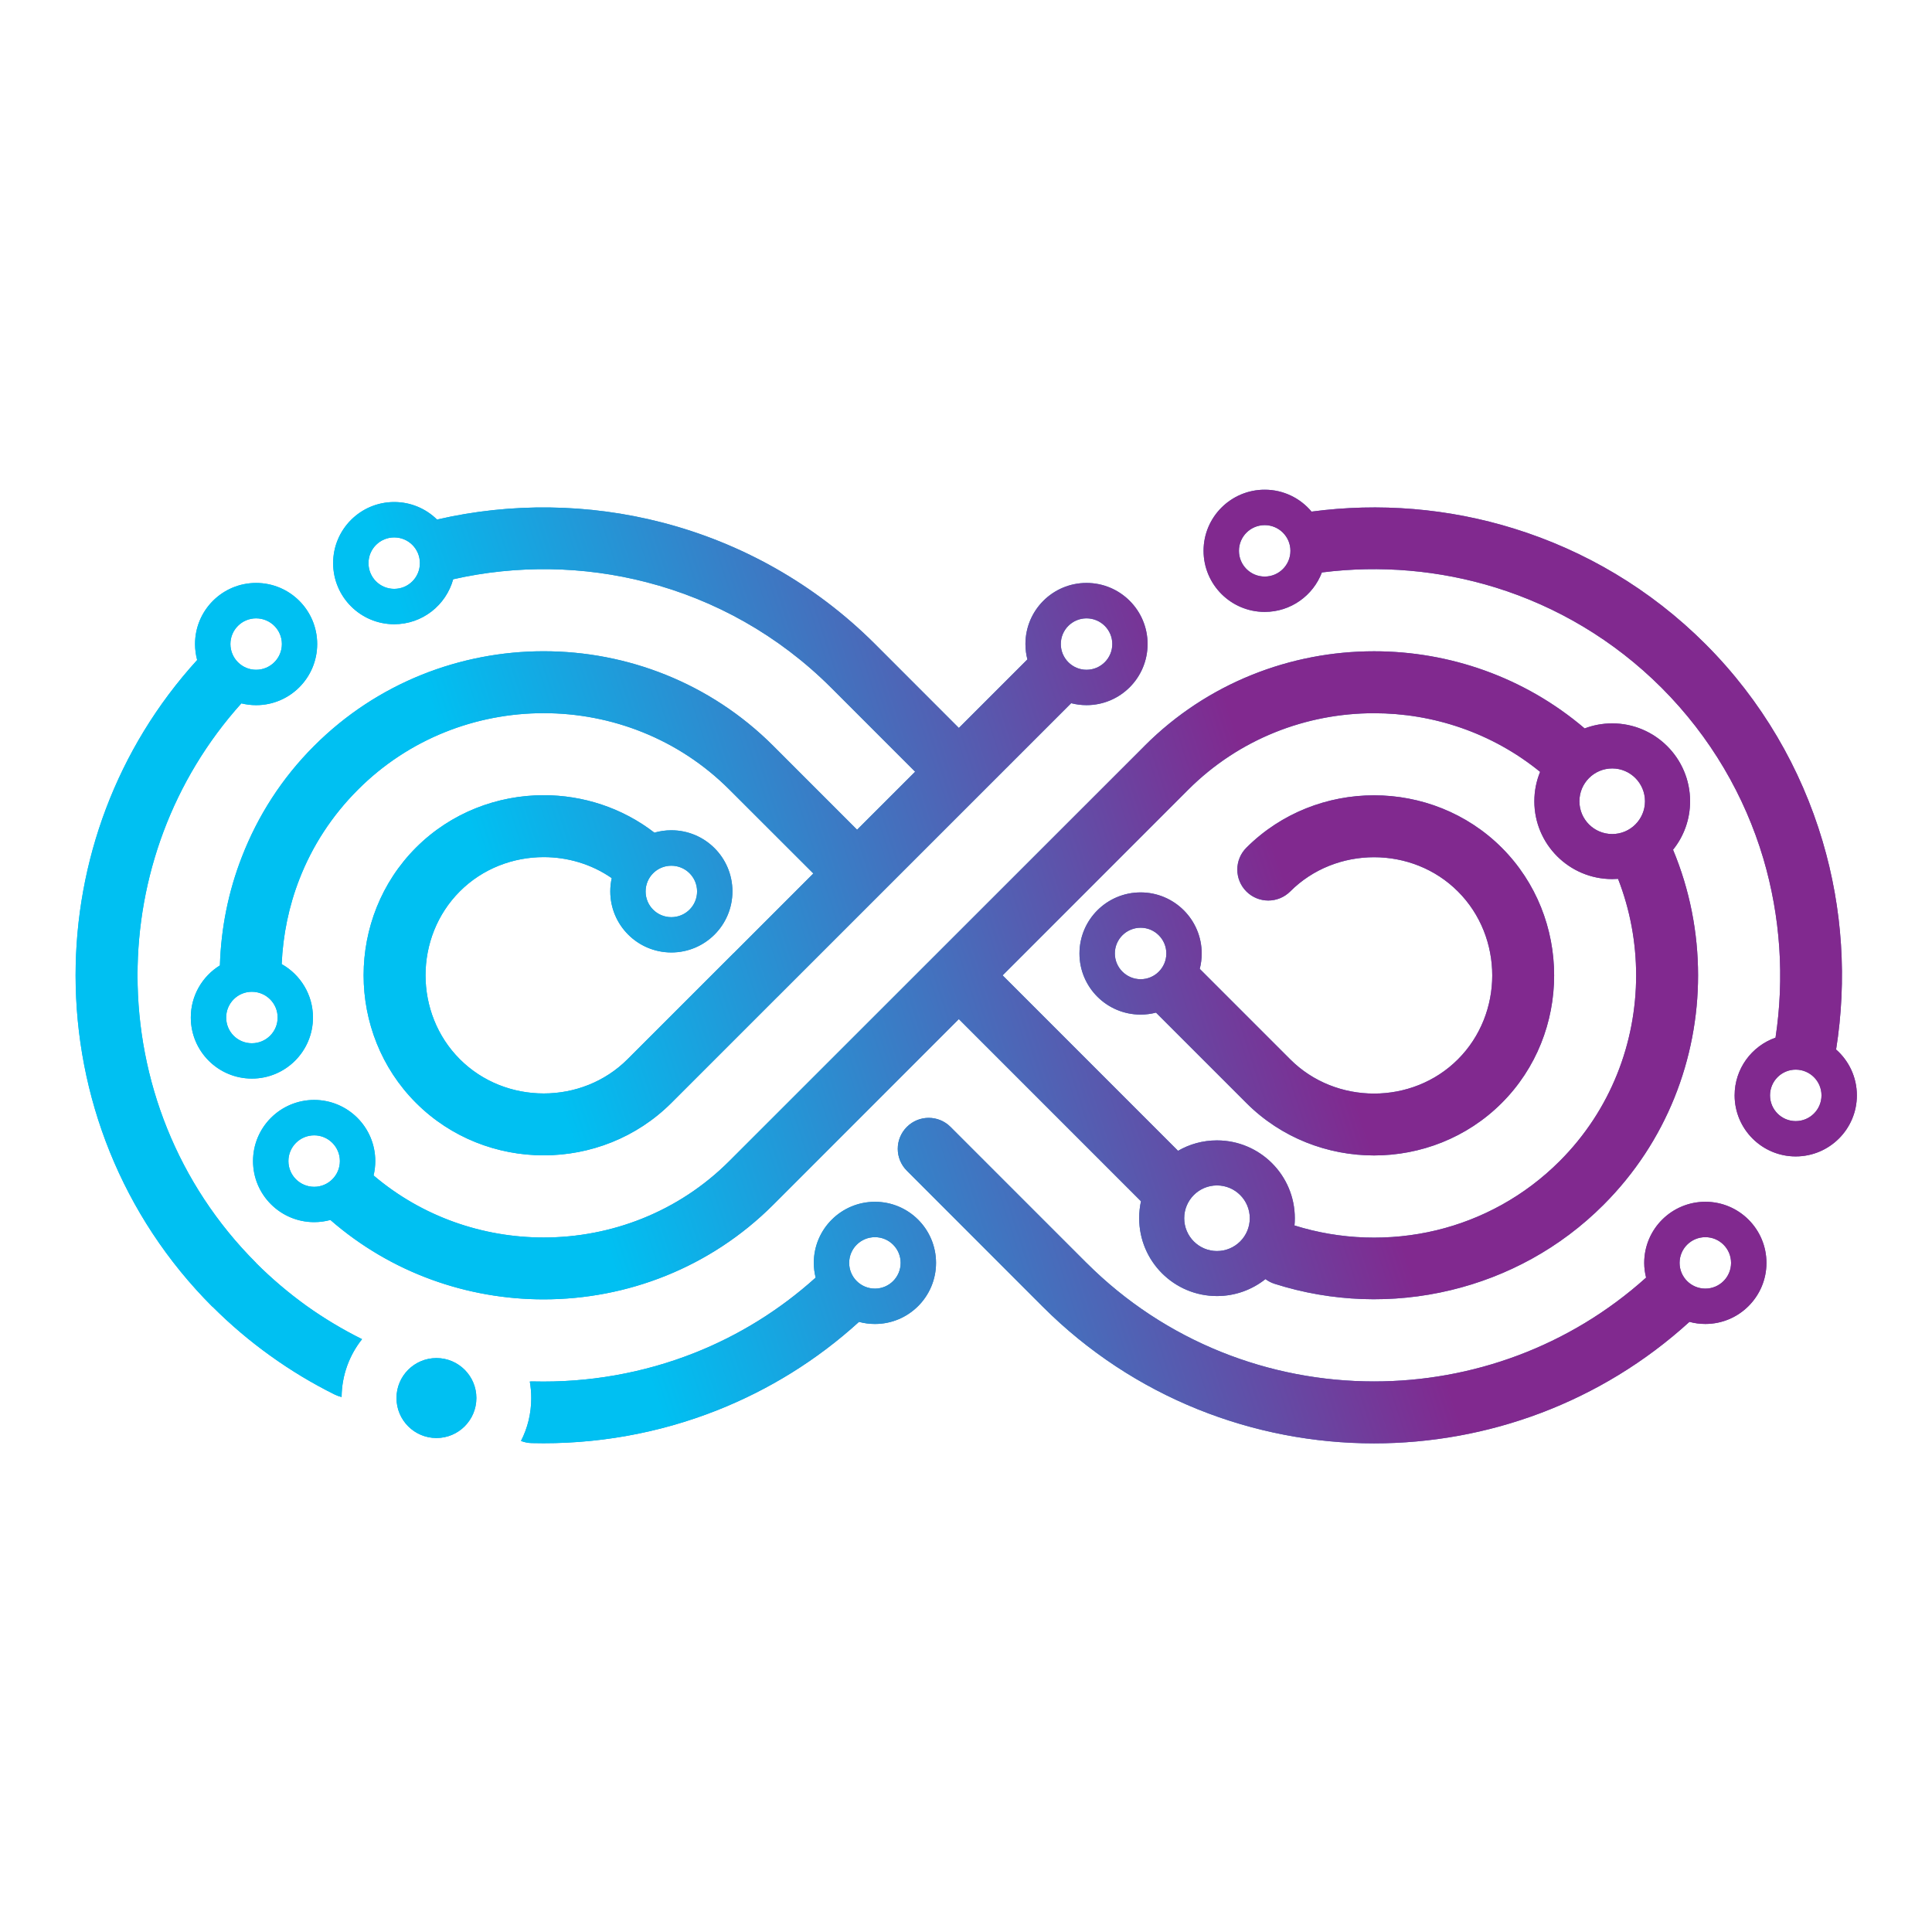 <?xml version="1.0" encoding="UTF-8"?>
<svg id="katman_1" data-name="katman 1" xmlns="http://www.w3.org/2000/svg" xmlns:xlink="http://www.w3.org/1999/xlink" viewBox="0 0 1080 1080">
  <defs>
    <style>
      .cls-1 {
        clip-rule: evenodd;
      }

      .cls-1, .cls-2 {
        fill: url(#Adsız_degrade_32);
      }

      .cls-2 {
        fill-rule: evenodd;
      }

      .cls-3 {
        fill: url(#Adsız_degrade_44);
      }

      .cls-4 {
        clip-path: url(#clippath);
      }
    </style>
    <linearGradient id="Adsız_degrade_32" data-name="Adsız degrade 32" x1="35.28" y1="342.13" x2="1031.03" y2="342.13" gradientTransform="translate(1073.28 882.44) rotate(-180)" gradientUnits="userSpaceOnUse">
      <stop offset="0" stop-color="#63499d"/>
      <stop offset="1" stop-color="#02c2f2"/>
    </linearGradient>
    <clipPath id="clippath">
      <path class="cls-1" d="M706.99,293.55c7.92,0,14.37,6.42,14.37,14.36,0,7.97-6.45,14.39-14.37,14.39-7.97,0-14.41-6.42-14.41-14.39,0-7.94,6.44-14.36,14.41-14.36M1003.81,597.93c7.97,0,14.42,6.45,14.42,14.39,0,7.94-6.45,14.39-14.42,14.39-7.92,0-14.36-6.45-14.36-14.39,0-7.94,6.44-14.39,14.36-14.39ZM220.36,300.42c7.97,0,14.36,6.42,14.36,14.37,0,7.97-6.4,14.39-14.36,14.39-7.97,0-14.37-6.42-14.37-14.39,0-7.94,6.41-14.37,14.37-14.37ZM607.36,374.41c-7.91,0-14.36-6.45-14.36-14.39,0-7.94,6.45-14.36,14.36-14.36,7.97,0,14.42,6.42,14.42,14.36,0,7.94-6.45,14.39-14.42,14.39ZM140.79,554.41c7.97,0,14.42,6.45,14.42,14.39,0,7.97-6.45,14.39-14.42,14.39s-14.36-6.42-14.36-14.39c0-7.94,6.4-14.39,14.36-14.39ZM375.27,483.94c7.97,0,14.41,6.42,14.41,14.39,0,7.94-6.44,14.37-14.41,14.37-7.97,0-14.37-6.42-14.37-14.37s6.41-14.39,14.37-14.39ZM434.39,557.46l164.4-164.37c2.75.71,5.64,1.09,8.58,1.09,18.88,0,34.14-15.29,34.14-34.17,0-18.85-15.26-34.14-34.14-34.14-18.87,0-34.14,15.29-34.14,34.14,0,2.99.38,5.86,1.09,8.61l-38.31,38.31-46.89-46.92c-34-33.95-75.25-56.61-118.92-67.92-41.2-10.67-84.54-11.21-125.89-1.66-6.16-6.04-14.61-9.79-23.94-9.79-18.87,0-34.14,15.29-34.14,34.14,0,18.87,15.27,34.16,34.14,34.16,15.74,0,28.97-10.65,32.96-25.13,35.65-8.06,72.83-7.49,108.2,1.68,37.79,9.77,73.59,29.44,103.13,58.98l46.9,46.92-32.44,32.43-46.89-46.9c-35.28-35.25-81.79-52.87-128.31-52.87-46.51,0-93.04,17.64-128.26,52.87-18.12,18.06-31.58,39.26-40.4,61.97-7.63,19.51-11.71,40.12-12.33,60.79-9.77,6.02-16.26,16.81-16.26,29.09,0,18.87,15.27,34.16,34.14,34.16,18.87,0,34.14-15.29,34.14-34.16,0-12.8-7.06-23.97-17.49-29.83.71-16.22,3.98-32.34,9.96-47.63,7.06-18.14,17.97-35.21,32.72-49.93,28.45-28.48,66.1-42.72,103.8-42.72,37.7,0,75.34,14.25,103.79,42.72l46.94,46.9-44.57,44.59-.14.09-59.13,59.13c-12.75,12.78-29.82,19.16-46.89,19.16-17.07,0-34.14-6.38-46.9-19.16-12.75-12.76-19.16-29.83-19.16-46.9,0-17.09,6.41-34.14,19.16-46.9,12.76-12.78,29.83-19.16,46.9-19.16,13.37,0,26.74,3.91,38.03,11.74-.53,2.39-.81,4.86-.81,7.42,0,18.85,15.27,34.14,34.14,34.14,18.87,0,34.14-15.29,34.14-34.14,0-18.87-15.27-34.16-34.14-34.16-3.27,0-6.45.45-9.49,1.33-18.06-13.96-39.97-20.94-61.87-20.94-25.89,0-51.83,9.77-71.36,29.28-19.53,19.53-29.31,45.49-29.31,71.38,0,25.89,9.77,51.85,29.31,71.36,19.53,19.53,45.47,29.3,71.36,29.3,25.89,0,51.83-9.77,71.36-29.3l59.03-59.03.09-.1ZM175.64,634.66c7.91,0,14.36,6.45,14.36,14.39,0,7.94-6.45,14.39-14.36,14.39-7.97,0-14.42-6.45-14.42-14.39,0-7.94,6.45-14.39,14.42-14.39ZM680.29,662.66c10.14,0,18.35,8.23,18.35,18.33,0,10.15-8.21,18.35-18.35,18.35-10.1,0-18.31-8.2-18.31-18.35,0-10.1,8.21-18.33,18.31-18.33ZM882.9,447.91c0-10.12,8.21-18.35,18.35-18.35,10.1,0,18.31,8.23,18.31,18.35,0,10.12-8.21,18.33-18.31,18.33-10.14,0-18.35-8.2-18.35-18.33ZM658.53,643.31l-98.06-98.08,103.79-103.82c28.5-28.48,66.15-42.72,103.84-42.72,33,0,66,10.93,92.84,32.79-2.09,5.08-3.23,10.62-3.23,16.43,0,24.01,19.49,43.5,43.53,43.5,1.09,0,2.18-.05,3.27-.12,6.74,17.28,10.1,35.61,10.1,53.94,0,37.67-14.22,75.34-42.72,103.82-19.68,19.7-43.67,32.58-68.9,38.67-26.13,6.28-53.67,5.38-79.37-2.68.14-1.33.19-2.68.19-4.05,0-24.01-19.49-43.5-43.53-43.5-7.92,0-15.36,2.11-21.76,5.83ZM639.85,416.95l-116.08,116.05-116.08,116.05c-28.45,28.47-66.09,42.72-103.79,42.72-33.95,0-67.9-11.57-95.07-34.69.62-2.56.95-5.26.95-8.04,0-18.87-15.31-34.16-34.14-34.16-18.87,0-34.19,15.29-34.19,34.16,0,18.85,15.32,34.14,34.19,34.14,3.13,0,6.16-.43,9.05-1.21,33.95,29.59,76.58,44.38,119.21,44.38,46.51,0,93.03-17.61,128.31-52.85l103.79-103.82,101.81,101.83c-.66,3.03-1,6.21-1,9.46,0,24.04,19.44,43.53,43.48,43.53,10.24,0,19.68-3.56,27.12-9.48,1.52,1.16,3.27,2.06,5.17,2.66,31.86,10.14,66,11.33,98.39,3.53,31.43-7.54,61.17-23.45,85.39-47.7,35.28-35.25,52.87-81.77,52.87-128.28,0-23.92-4.64-47.82-13.99-70.22,5.98-7.42,9.53-16.86,9.53-27.1,0-24.04-19.53-43.53-43.53-43.53-5.45,0-10.62,1-15.41,2.82-33.71-28.74-75.72-43.13-117.73-43.13-46.51,0-93.03,17.62-128.26,52.87ZM938.9,705.97c0-7.97,6.44-14.39,14.41-14.39,7.92,0,14.37,6.42,14.37,14.39,0,7.94-6.45,14.37-14.37,14.37-7.97,0-14.41-6.42-14.41-14.37ZM607.36,705.97l-76-76.01c-6.74-6.76-17.69-6.76-24.42,0-6.78,6.76-6.78,17.71,0,24.47l75.96,76.01c50.97,50.93,118.07,76.41,185.21,76.41,63.25,0,126.56-22.64,176.3-67.93,2.84.78,5.83,1.18,8.91,1.18,18.83,0,34.14-15.29,34.14-34.14,0-18.87-15.31-34.16-34.14-34.16-18.87,0-34.19,15.29-34.19,34.16,0,2.85.38,5.6,1.05,8.23-43.01,38.69-97.54,58.04-152.07,58.04-58.27,0-116.55-22.1-160.74-66.27ZM489.11,720.34c-7.97,0-14.42-6.42-14.42-14.37,0-7.97,6.45-14.39,14.42-14.39,7.92,0,14.36,6.42,14.36,14.39,0,7.94-6.44,14.37-14.36,14.37ZM523.25,705.97c0-18.87-15.27-34.16-34.14-34.16-18.87,0-34.19,15.29-34.19,34.16,0,2.85.38,5.6,1.04,8.23-20.39,18.37-43.29,32.36-67.43,41.96-28.92,11.5-59.74,16.83-90.51,16.08-.62-.03-1.24,0-1.85.05.52,3.01.81,6.09.81,9.22,0,8.63-2.04,16.78-5.74,23.99,1.85.71,3.89,1.16,5.98,1.19,35.28.9,70.74-5.26,104.03-18.49,28.5-11.33,55.29-27.74,78.94-49.27,2.85.78,5.83,1.18,8.92,1.18,18.87,0,34.14-15.29,34.14-34.14ZM157.58,360.02c0,7.94-6.45,14.39-14.42,14.39-7.92,0-14.36-6.45-14.36-14.39,0-7.94,6.44-14.36,14.36-14.36,7.97,0,14.42,6.42,14.42,14.36ZM190.96,780.94c.1-12.21,4.36-23.45,11.43-32.34-10.86-5.41-21.34-11.67-31.29-18.8-9.72-7.02-19.11-14.94-27.98-23.8l.05-.03c-44.19-44.19-66.29-102.46-66.29-160.74,0-54.53,19.39-109.06,58.04-152.04,2.66.64,5.4,1,8.25,1,18.87,0,34.14-15.29,34.14-34.17,0-18.85-15.27-34.14-34.14-34.14-18.87,0-34.14,15.29-34.14,34.14,0,3.08.43,6.09,1.18,8.94-45.28,49.72-67.95,112.99-67.95,176.27,0,67.12,25.51,134.26,76.43,185.21l.05-.05.05.05c10.05,10.05,20.82,19.18,32.2,27.34,11.62,8.37,23.71,15.62,36.18,21.81,1.23.59,2.51,1.04,3.79,1.35ZM243.97,759.17c-12.33,0-22.33,10-22.33,22.33,0,12.35,10,22.36,22.33,22.36,12.33,0,22.33-10,22.33-22.36,0-12.33-10-22.33-22.33-22.33ZM651.99,533c0,7.94-6.45,14.39-14.36,14.39s-14.42-6.45-14.42-14.39c0-7.94,6.45-14.39,14.42-14.39,7.91,0,14.36,6.45,14.36,14.39ZM646.2,566.05l50.55,50.55c19.53,19.53,45.47,29.3,71.36,29.3s51.83-9.77,71.36-29.3c19.53-19.51,29.3-45.47,29.3-71.36,0-25.91-9.77-51.85-29.3-71.38-19.53-19.51-45.47-29.28-71.36-29.28s-51.83,9.77-71.36,29.28c-6.78,6.76-6.78,17.73,0,24.49,6.74,6.73,17.69,6.73,24.47,0,12.75-12.78,29.82-19.16,46.89-19.16,17.07,0,34.14,6.38,46.9,19.16,12.75,12.76,19.16,29.8,19.16,46.9,0,17.07-6.41,34.14-19.16,46.9-12.76,12.78-29.83,19.16-46.9,19.16-17.07,0-34.14-6.38-46.89-19.16l-50.55-50.55c.71-2.73,1.09-5.62,1.09-8.58,0-18.87-15.32-34.16-34.14-34.16-18.88,0-34.19,15.29-34.19,34.16,0,18.87,15.31,34.14,34.19,34.14,2.94,0,5.83-.38,8.58-1.09ZM738.95,320c32.48-4.13,65.72-1.3,97.2,8.46,33.9,10.53,65.86,29.21,92.7,56.02,27.5,27.55,46.47,60.48,56.85,95.38,9.62,32.55,11.9,66.86,6.83,100.21-13.32,4.67-22.86,17.35-22.86,32.24,0,18.85,15.31,34.14,34.14,34.14,18.87,0,34.19-15.29,34.19-34.14,0-10.22-4.5-19.37-11.61-25.63,6.16-38.81,3.65-78.74-7.59-116.55-12-40.42-33.81-78.45-65.48-110.13-30.86-30.84-67.71-52.35-107.02-64.53-36.6-11.38-75.34-14.53-113.14-9.48-6.26-7.49-15.69-12.24-26.17-12.24-18.87,0-34.19,15.29-34.19,34.14,0,18.87,15.31,34.17,34.19,34.17,14.61,0,27.08-9.18,31.96-22.07Z"/>
    </clipPath>
    <linearGradient id="Adsız_degrade_44" data-name="Adsız degrade 44" x1="73.29" y1="490.98" x2="990.17" y2="193.47" gradientTransform="translate(1073.28 882.44) rotate(-180)" gradientUnits="userSpaceOnUse">
      <stop offset=".31" stop-color="#81298f"/>
      <stop offset=".75" stop-color="#00c0f2"/>
    </linearGradient>
  </defs>
  <path class="cls-2" d="M706.99,293.55c7.92,0,14.37,6.42,14.37,14.36,0,7.97-6.45,14.39-14.37,14.39-7.97,0-14.41-6.42-14.41-14.39,0-7.94,6.44-14.36,14.41-14.36M1003.81,597.93c7.97,0,14.42,6.45,14.42,14.39,0,7.94-6.45,14.39-14.42,14.39-7.92,0-14.36-6.45-14.36-14.39,0-7.94,6.44-14.39,14.36-14.39ZM220.36,300.42c7.97,0,14.36,6.42,14.36,14.37,0,7.97-6.4,14.39-14.36,14.39-7.97,0-14.37-6.42-14.37-14.39,0-7.94,6.41-14.37,14.37-14.37ZM607.36,374.41c-7.91,0-14.36-6.45-14.36-14.39,0-7.94,6.45-14.36,14.36-14.36,7.97,0,14.42,6.42,14.42,14.36,0,7.94-6.45,14.39-14.42,14.39ZM140.79,554.41c7.97,0,14.42,6.45,14.42,14.39,0,7.97-6.45,14.39-14.42,14.39s-14.36-6.42-14.36-14.39c0-7.94,6.4-14.39,14.36-14.39ZM375.27,483.94c7.97,0,14.41,6.42,14.41,14.39,0,7.94-6.44,14.37-14.41,14.37-7.97,0-14.37-6.42-14.37-14.37s6.41-14.39,14.37-14.39ZM434.39,557.46l164.4-164.37c2.75.71,5.64,1.09,8.58,1.09,18.88,0,34.14-15.29,34.14-34.17,0-18.85-15.26-34.14-34.14-34.14-18.87,0-34.14,15.29-34.14,34.14,0,2.99.38,5.86,1.09,8.61l-38.31,38.31-46.89-46.92c-34-33.95-75.25-56.61-118.92-67.92-41.2-10.67-84.54-11.21-125.89-1.66-6.16-6.04-14.61-9.79-23.94-9.79-18.87,0-34.14,15.29-34.14,34.14,0,18.87,15.27,34.16,34.14,34.16,15.74,0,28.97-10.65,32.96-25.13,35.65-8.06,72.83-7.49,108.2,1.68,37.79,9.77,73.59,29.44,103.13,58.98l46.9,46.92-32.44,32.43-46.89-46.9c-35.28-35.25-81.79-52.87-128.31-52.87-46.51,0-93.04,17.64-128.26,52.87-18.12,18.06-31.58,39.26-40.4,61.97-7.63,19.51-11.71,40.12-12.33,60.79-9.77,6.02-16.26,16.81-16.26,29.09,0,18.87,15.27,34.16,34.14,34.16,18.87,0,34.14-15.29,34.14-34.16,0-12.8-7.06-23.97-17.49-29.83.71-16.22,3.98-32.34,9.96-47.63,7.06-18.14,17.97-35.21,32.72-49.93,28.45-28.48,66.1-42.72,103.8-42.72,37.7,0,75.34,14.25,103.79,42.72l46.94,46.9-44.57,44.59-.14.09-59.13,59.13c-12.75,12.78-29.82,19.16-46.89,19.16-17.07,0-34.14-6.38-46.9-19.16-12.75-12.76-19.16-29.83-19.16-46.9,0-17.09,6.41-34.14,19.16-46.9,12.76-12.78,29.83-19.16,46.9-19.16,13.37,0,26.74,3.91,38.03,11.74-.53,2.39-.81,4.86-.81,7.42,0,18.85,15.27,34.14,34.14,34.14,18.87,0,34.14-15.29,34.14-34.14,0-18.87-15.27-34.16-34.14-34.16-3.27,0-6.45.45-9.49,1.33-18.06-13.96-39.97-20.94-61.87-20.94-25.89,0-51.83,9.77-71.36,29.28-19.53,19.53-29.31,45.49-29.31,71.38,0,25.89,9.77,51.85,29.31,71.36,19.53,19.53,45.47,29.3,71.36,29.3,25.89,0,51.83-9.77,71.36-29.3l59.03-59.03.09-.1ZM175.64,634.66c7.91,0,14.36,6.45,14.36,14.39,0,7.94-6.45,14.39-14.36,14.39-7.97,0-14.42-6.45-14.42-14.39,0-7.94,6.45-14.39,14.42-14.39ZM680.29,662.66c10.14,0,18.35,8.23,18.35,18.33,0,10.15-8.21,18.35-18.35,18.35-10.1,0-18.31-8.2-18.31-18.35,0-10.1,8.21-18.33,18.31-18.33ZM882.9,447.91c0-10.12,8.21-18.35,18.35-18.35,10.1,0,18.31,8.23,18.31,18.35,0,10.12-8.21,18.33-18.31,18.33-10.14,0-18.35-8.2-18.35-18.33ZM658.53,643.31l-98.06-98.08,103.79-103.82c28.5-28.48,66.15-42.72,103.84-42.72,33,0,66,10.93,92.84,32.79-2.09,5.08-3.23,10.62-3.23,16.43,0,24.01,19.49,43.5,43.53,43.5,1.09,0,2.18-.05,3.27-.12,6.74,17.28,10.1,35.61,10.1,53.94,0,37.67-14.22,75.34-42.72,103.82-19.68,19.7-43.67,32.58-68.9,38.67-26.13,6.28-53.67,5.38-79.37-2.68.14-1.33.19-2.68.19-4.05,0-24.01-19.49-43.5-43.53-43.5-7.92,0-15.36,2.11-21.76,5.83ZM639.85,416.95l-116.08,116.05-116.08,116.05c-28.45,28.47-66.09,42.72-103.79,42.72-33.95,0-67.9-11.57-95.07-34.69.62-2.56.95-5.26.95-8.04,0-18.87-15.31-34.16-34.14-34.16-18.87,0-34.19,15.29-34.19,34.16,0,18.85,15.32,34.14,34.19,34.14,3.13,0,6.16-.43,9.05-1.21,33.95,29.59,76.58,44.38,119.21,44.38,46.51,0,93.03-17.61,128.31-52.85l103.79-103.82,101.81,101.83c-.66,3.03-1,6.21-1,9.46,0,24.04,19.44,43.53,43.48,43.53,10.24,0,19.68-3.56,27.12-9.48,1.52,1.16,3.27,2.06,5.17,2.66,31.86,10.14,66,11.33,98.39,3.53,31.43-7.54,61.17-23.45,85.39-47.7,35.28-35.25,52.87-81.77,52.87-128.28,0-23.92-4.64-47.82-13.99-70.22,5.98-7.42,9.53-16.86,9.53-27.1,0-24.04-19.53-43.53-43.53-43.53-5.45,0-10.62,1-15.41,2.82-33.71-28.74-75.72-43.13-117.73-43.13-46.51,0-93.03,17.62-128.26,52.87ZM938.9,705.97c0-7.97,6.44-14.39,14.41-14.39,7.92,0,14.37,6.42,14.37,14.39,0,7.94-6.45,14.37-14.37,14.37-7.97,0-14.41-6.42-14.41-14.37ZM607.36,705.97l-76-76.01c-6.74-6.76-17.69-6.76-24.42,0-6.78,6.76-6.78,17.71,0,24.47l75.96,76.01c50.97,50.93,118.07,76.41,185.21,76.41,63.25,0,126.56-22.64,176.3-67.93,2.84.78,5.83,1.18,8.91,1.18,18.83,0,34.14-15.29,34.14-34.14,0-18.87-15.31-34.16-34.14-34.16-18.87,0-34.19,15.29-34.19,34.16,0,2.85.38,5.6,1.05,8.23-43.01,38.69-97.54,58.04-152.07,58.04-58.27,0-116.55-22.1-160.74-66.27ZM489.11,720.34c-7.97,0-14.42-6.42-14.42-14.37,0-7.97,6.45-14.39,14.42-14.39,7.92,0,14.36,6.42,14.36,14.39,0,7.94-6.44,14.37-14.36,14.37ZM523.25,705.97c0-18.87-15.27-34.16-34.14-34.16-18.87,0-34.19,15.29-34.19,34.16,0,2.85.38,5.6,1.04,8.23-20.39,18.37-43.29,32.36-67.43,41.96-28.92,11.5-59.74,16.83-90.51,16.08-.62-.03-1.24,0-1.85.05.52,3.01.81,6.09.81,9.22,0,8.63-2.04,16.78-5.74,23.99,1.85.71,3.89,1.16,5.98,1.19,35.28.9,70.74-5.26,104.03-18.49,28.5-11.33,55.29-27.74,78.94-49.27,2.85.78,5.83,1.18,8.92,1.18,18.87,0,34.14-15.29,34.14-34.14ZM157.58,360.02c0,7.94-6.45,14.39-14.42,14.39-7.92,0-14.36-6.45-14.36-14.39,0-7.94,6.44-14.36,14.36-14.36,7.97,0,14.42,6.42,14.42,14.36ZM190.96,780.94c.1-12.21,4.36-23.45,11.43-32.34-10.86-5.41-21.34-11.67-31.29-18.8-9.72-7.02-19.11-14.94-27.98-23.8l.05-.03c-44.19-44.19-66.29-102.46-66.29-160.74,0-54.53,19.39-109.06,58.04-152.04,2.66.64,5.4,1,8.25,1,18.87,0,34.14-15.29,34.14-34.17,0-18.85-15.27-34.14-34.14-34.14-18.87,0-34.14,15.29-34.14,34.14,0,3.08.43,6.09,1.18,8.94-45.28,49.72-67.95,112.99-67.95,176.27,0,67.12,25.51,134.26,76.43,185.21l.05-.05.05.05c10.05,10.05,20.82,19.18,32.2,27.34,11.62,8.37,23.71,15.62,36.18,21.81,1.23.59,2.51,1.04,3.79,1.35ZM243.97,759.17c-12.33,0-22.33,10-22.33,22.33,0,12.35,10,22.36,22.33,22.36,12.33,0,22.33-10,22.33-22.36,0-12.33-10-22.33-22.33-22.33ZM651.99,533c0,7.94-6.45,14.39-14.36,14.39s-14.42-6.45-14.42-14.39c0-7.94,6.45-14.39,14.42-14.39,7.91,0,14.36,6.45,14.36,14.39ZM646.2,566.05l50.55,50.55c19.53,19.53,45.47,29.3,71.36,29.3s51.83-9.77,71.36-29.3c19.53-19.51,29.3-45.47,29.3-71.36,0-25.91-9.77-51.85-29.3-71.38-19.53-19.51-45.47-29.28-71.36-29.28s-51.83,9.77-71.36,29.28c-6.78,6.76-6.78,17.73,0,24.49,6.74,6.73,17.69,6.73,24.47,0,12.75-12.78,29.82-19.16,46.89-19.16,17.07,0,34.14,6.38,46.9,19.16,12.75,12.76,19.16,29.8,19.16,46.9,0,17.07-6.41,34.14-19.16,46.9-12.76,12.78-29.83,19.16-46.9,19.16-17.07,0-34.14-6.38-46.89-19.16l-50.55-50.55c.71-2.73,1.09-5.62,1.09-8.58,0-18.87-15.32-34.16-34.14-34.16-18.88,0-34.19,15.29-34.19,34.16,0,18.87,15.31,34.14,34.19,34.14,2.94,0,5.83-.38,8.58-1.09ZM738.95,320c32.48-4.13,65.72-1.3,97.2,8.46,33.9,10.53,65.86,29.21,92.7,56.02,27.5,27.55,46.47,60.48,56.85,95.38,9.62,32.55,11.9,66.86,6.83,100.21-13.32,4.67-22.86,17.35-22.86,32.24,0,18.85,15.31,34.14,34.14,34.14,18.87,0,34.19-15.29,34.19-34.14,0-10.22-4.5-19.37-11.61-25.63,6.16-38.81,3.65-78.74-7.59-116.55-12-40.42-33.81-78.45-65.48-110.13-30.86-30.84-67.71-52.35-107.02-64.53-36.6-11.38-75.34-14.53-113.14-9.48-6.26-7.49-15.69-12.24-26.17-12.24-18.87,0-34.19,15.29-34.19,34.14,0,18.87,15.31,34.17,34.19,34.17,14.61,0,27.08-9.18,31.96-22.07Z"/>
  <g class="cls-4">
    <rect class="cls-3" x="42.26" y="273.77" width="995.74" height="533.82"/>
  </g>
</svg>